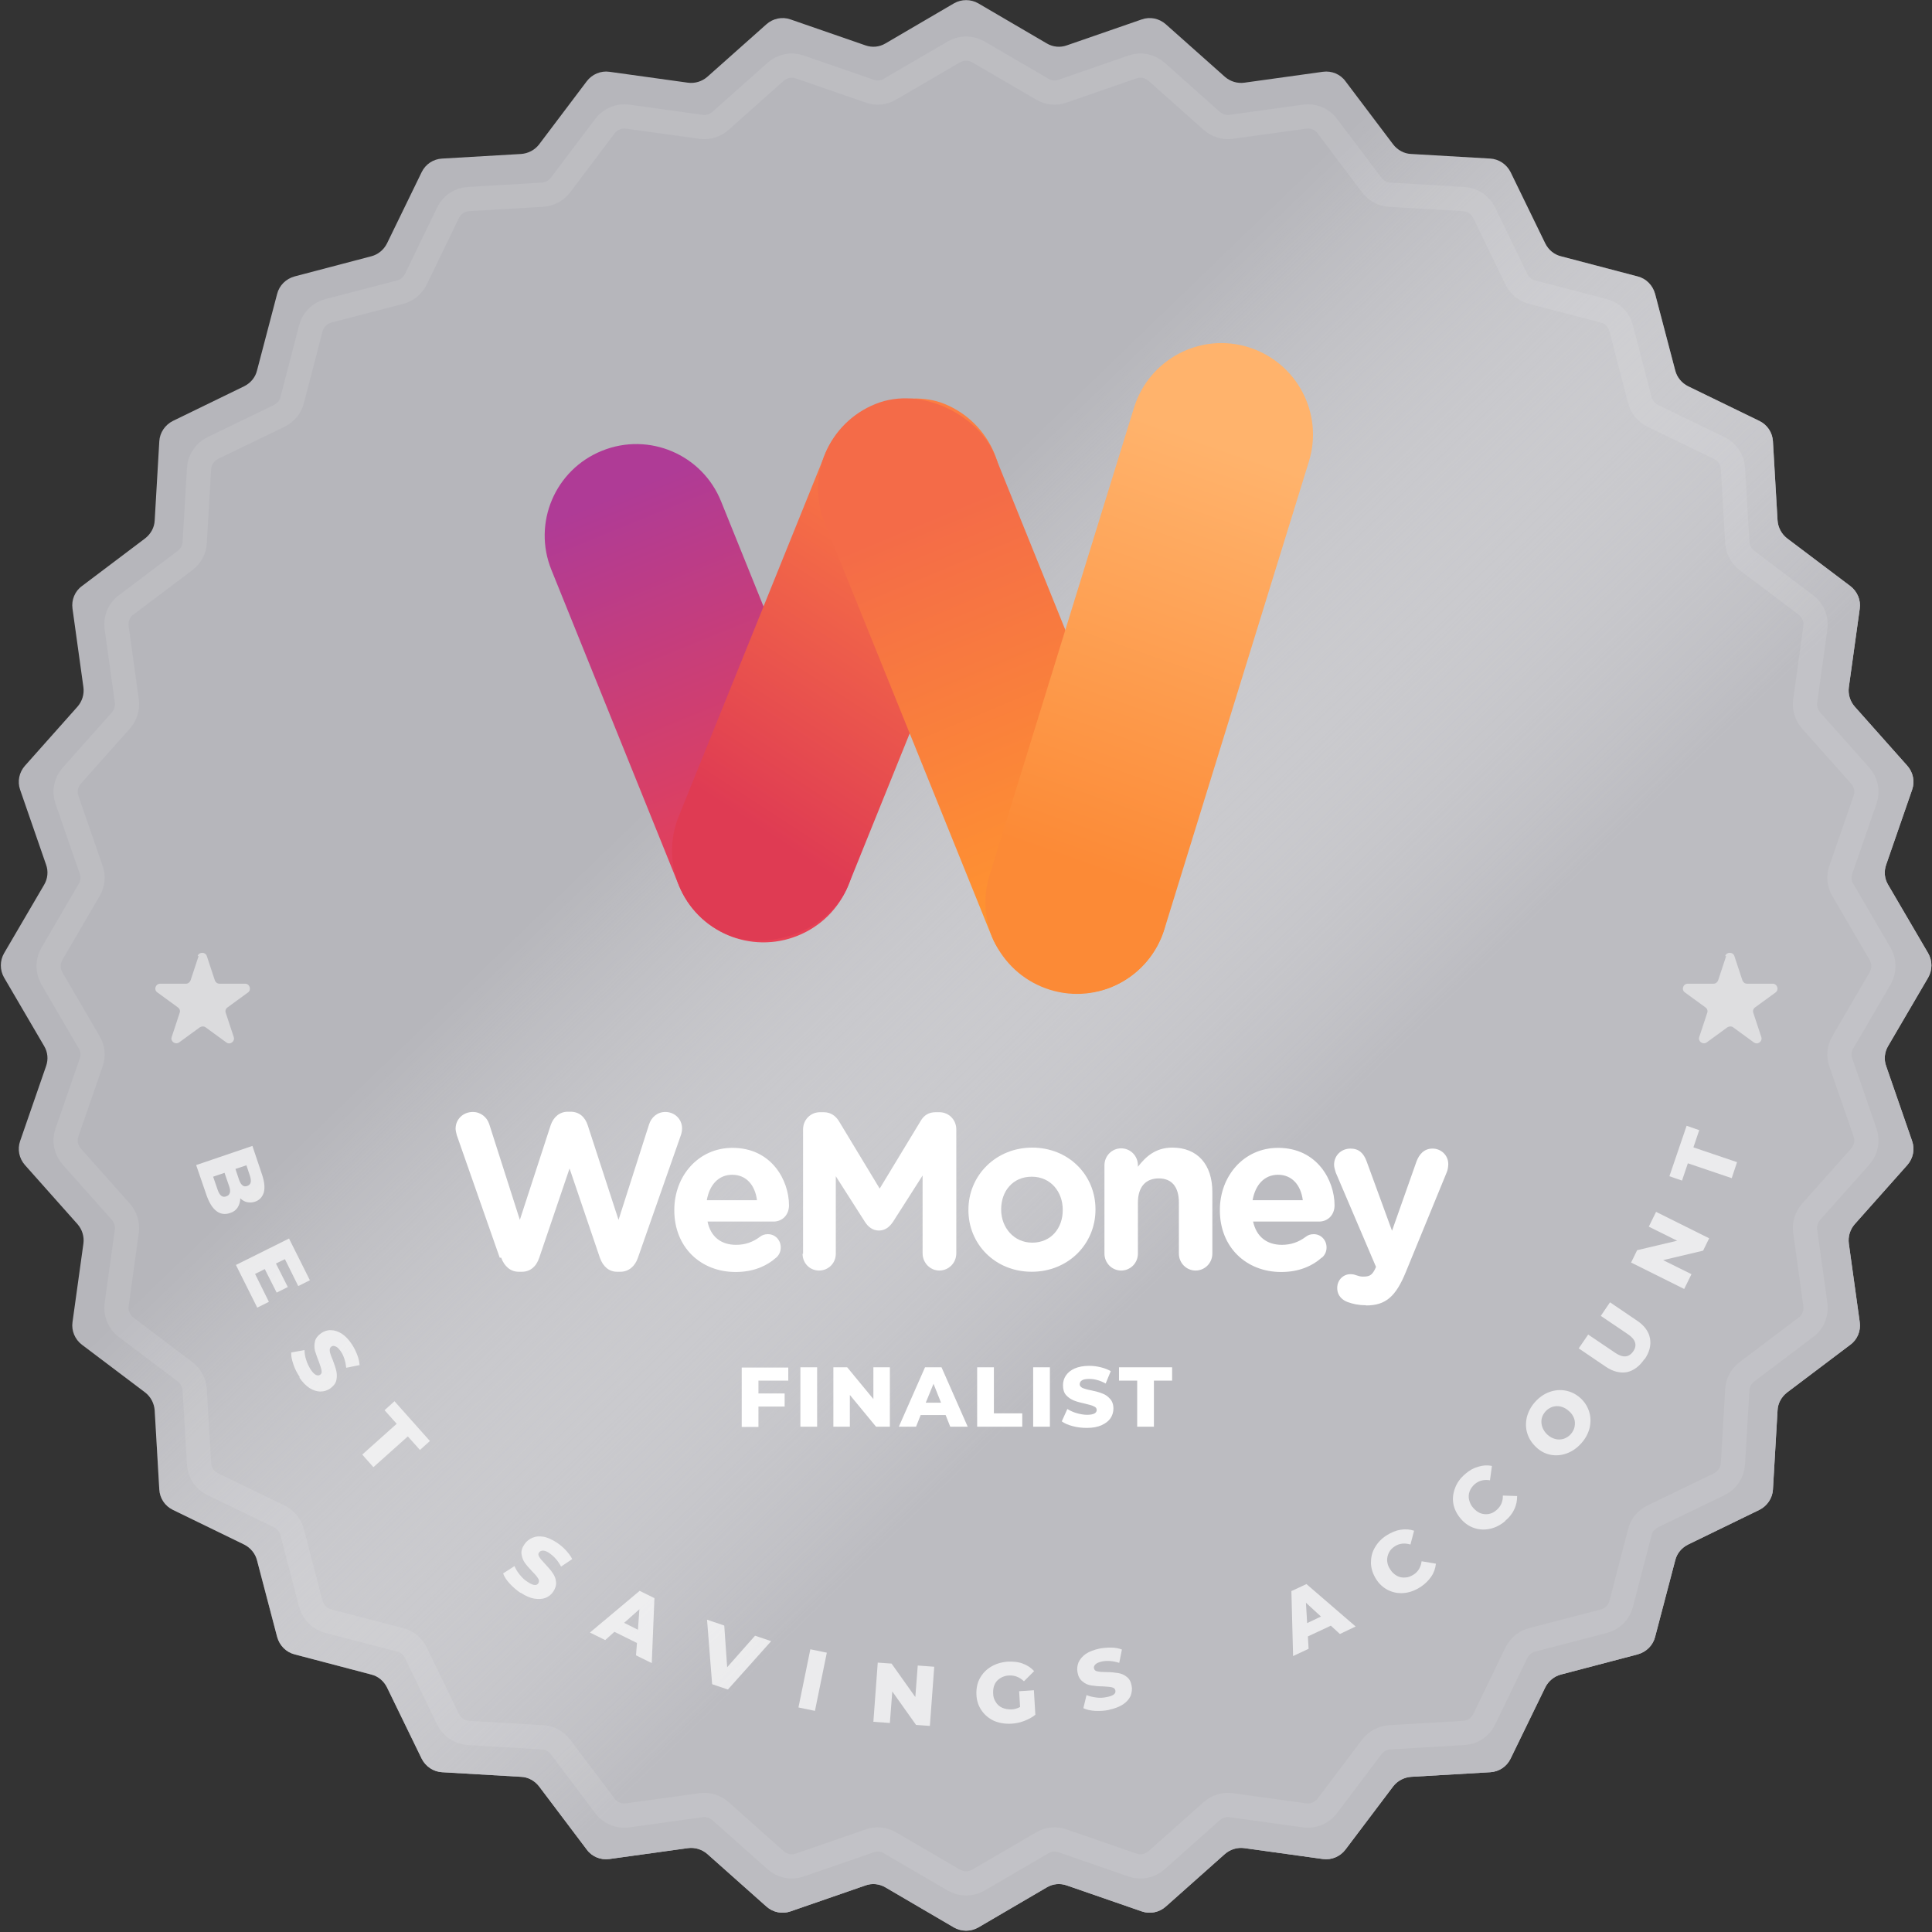 <?xml version="1.0" encoding="UTF-8"?><svg id="Layer_2" xmlns="http://www.w3.org/2000/svg" xmlns:xlink="http://www.w3.org/1999/xlink" viewBox="0 0 79.68 79.68"><rect x="0" y="0" width="79.68" height="79.68" fill="#333333" stroke="none"/><defs><style>.cls-1{fill:url(#linear-gradient-2);}.cls-2,.cls-3{fill:#fff;}.cls-4{fill:rgba(255,255,255,.7);}.cls-3{opacity:.5;}.cls-3,.cls-5{isolation:isolate;}.cls-6{fill:#b6b6bb;}.cls-7{fill:url(#linear-gradient-5);}.cls-8{clip-path:url(#clippath);}.cls-9,.cls-5{fill:none;}.cls-10{fill:url(#linear-gradient-3);}.cls-11{fill:url(#linear-gradient);}.cls-12{fill:url(#linear-gradient-4);}.cls-5{opacity:.09;stroke:#fff;}</style><linearGradient id="linear-gradient" x1="9.65" y1="654.37" x2="65.15" y2="596.87" gradientTransform="translate(0 662.93) scale(1 -1)" gradientUnits="userSpaceOnUse"><stop offset=".37" stop-color="#fff" stop-opacity="0"/><stop offset=".73" stop-color="#bcbcc1"/></linearGradient><clipPath id="clippath"><rect class="cls-9" x="21.32" y="13.21" width="33.77" height="28.91"/></clipPath><linearGradient id="linear-gradient-2" x1="25.5" y1="642.59" x2="31.75" y2="627.26" gradientTransform="translate(0 662.93) scale(1 -1)" gradientUnits="userSpaceOnUse"><stop offset="0" stop-color="#af3b96"/><stop offset="1" stop-color="#e74155"/></linearGradient><linearGradient id="linear-gradient-3" x1="-2252.48" y1="2529.18" x2="-2268.56" y2="2532.33" gradientTransform="translate(-2225.13 -2502.96) rotate(-180) scale(1 -1)" gradientUnits="userSpaceOnUse"><stop offset="0" stop-color="#df3b53"/><stop offset="1" stop-color="#fc7e42"/></linearGradient><linearGradient id="linear-gradient-4" x1="-2555.57" y1="-820.47" x2="-2572.27" y2="-820.65" gradientTransform="translate(-779.6 -2534.74) rotate(-90) scale(1 -1)" gradientUnits="userSpaceOnUse"><stop offset="0" stop-color="#f46b48"/><stop offset="1" stop-color="#ff9430"/></linearGradient><linearGradient id="linear-gradient-5" x1="44.52" y1="627.24" x2="50.62" y2="644.47" gradientTransform="translate(0 662.93) scale(1 -1)" gradientUnits="userSpaceOnUse"><stop offset="0" stop-color="#fc8a36"/><stop offset="1" stop-color="#ffb36c"/></linearGradient></defs><g id="Testv"><g><path class="cls-6" d="M39.34,.14c.31-.18,.7-.18,1.01,0l2.82,1.65c.25,.15,.56,.18,.83,.08l3.09-1.07c.34-.12,.72-.04,.99,.2l2.44,2.17c.22,.19,.51,.28,.8,.24l3.24-.45c.36-.05,.72,.1,.93,.39l1.97,2.61c.18,.23,.45,.38,.74,.39l3.26,.19c.36,.02,.68,.24,.84,.56l1.43,2.94c.13,.26,.36,.46,.65,.53l3.16,.83c.35,.09,.62,.36,.72,.72l.83,3.16c.07,.28,.27,.52,.53,.65l2.94,1.43c.33,.16,.54,.48,.56,.84l.19,3.26c.02,.29,.16,.56,.39,.74l2.61,1.97c.29,.22,.44,.58,.39,.93l-.45,3.24c-.04,.29,.05,.58,.24,.8l2.17,2.44c.24,.27,.32,.65,.2,.99l-1.07,3.09c-.1,.28-.07,.58,.08,.83l1.65,2.82c.18,.31,.18,.7,0,1.01l-1.65,2.82c-.15,.25-.18,.56-.08,.83l1.07,3.09c.12,.34,.04,.72-.2,.99l-2.17,2.44c-.19,.22-.28,.51-.24,.8l.45,3.24c.05,.36-.1,.72-.39,.93l-2.61,1.97c-.23,.18-.38,.45-.39,.74l-.19,3.26c-.02,.36-.24,.68-.56,.84l-2.94,1.43c-.26,.13-.46,.36-.53,.65l-.83,3.16c-.09,.35-.36,.62-.72,.72l-3.16,.83c-.28,.07-.52,.27-.65,.53l-1.43,2.94c-.16,.33-.48,.54-.84,.56l-3.26,.19c-.29,.02-.56,.16-.74,.39l-1.97,2.61c-.22,.29-.58,.44-.93,.39l-3.24-.45c-.29-.04-.58,.05-.8,.24l-2.44,2.17c-.27,.24-.65,.32-.99,.2l-3.09-1.07c-.28-.1-.58-.07-.83,.08l-2.82,1.65c-.31,.18-.7,.18-1.01,0l-2.82-1.65c-.25-.15-.56-.18-.83-.08l-3.09,1.07c-.34,.12-.72,.04-.99-.2l-2.44-2.17c-.22-.19-.51-.28-.8-.24l-3.24,.45c-.36,.05-.72-.1-.93-.39l-1.97-2.61c-.18-.23-.45-.38-.74-.39l-3.26-.19c-.36-.02-.68-.24-.84-.56l-1.43-2.94c-.13-.26-.36-.46-.65-.53l-3.16-.83c-.35-.09-.62-.36-.72-.72l-.83-3.16c-.07-.28-.27-.52-.53-.65l-2.94-1.43c-.33-.16-.54-.48-.56-.84l-.19-3.26c-.02-.29-.16-.56-.39-.74l-2.61-1.97c-.29-.22-.44-.58-.39-.93l.45-3.24c.04-.29-.05-.58-.24-.8l-2.17-2.44c-.24-.27-.32-.65-.2-.99l1.07-3.09c.1-.28,.07-.58-.08-.83l-1.65-2.82c-.18-.31-.18-.7,0-1.01l1.65-2.82c.15-.25,.18-.56,.08-.83l-1.07-3.09c-.12-.34-.04-.72,.2-.99l2.17-2.44c.19-.22,.28-.51,.24-.8l-.45-3.24c-.05-.36,.1-.72,.39-.93l2.61-1.97c.23-.18,.38-.45,.39-.74l.19-3.26c.02-.36,.24-.68,.56-.84l2.94-1.43c.26-.13,.46-.36,.53-.65l.83-3.16c.09-.35,.36-.62,.72-.72l3.16-.83c.28-.07,.52-.27,.65-.53l1.43-2.94c.16-.33,.48-.54,.84-.56l3.26-.19c.29-.02,.56-.16,.74-.39l1.97-2.61c.22-.29,.58-.44,.93-.39l3.24,.45c.29,.04,.58-.05,.8-.24l2.44-2.17c.27-.24,.65-.32,.99-.2l3.09,1.07c.28,.1,.58,.07,.83-.08l2.82-1.65Z"/><path class="cls-11" d="M39.34,.14c.31-.18,.7-.18,1.01,0l2.82,1.65c.25,.15,.56,.18,.83,.08l3.09-1.07c.34-.12,.72-.04,.99,.2l2.44,2.17c.22,.19,.51,.28,.8,.24l3.24-.45c.36-.05,.72,.1,.93,.39l1.97,2.61c.18,.23,.45,.38,.74,.39l3.26,.19c.36,.02,.68,.24,.84,.56l1.43,2.94c.13,.26,.36,.46,.65,.53l3.16,.83c.35,.09,.62,.36,.72,.72l.83,3.16c.07,.28,.27,.52,.53,.65l2.94,1.43c.33,.16,.54,.48,.56,.84l.19,3.26c.02,.29,.16,.56,.39,.74l2.61,1.97c.29,.22,.44,.58,.39,.93l-.45,3.24c-.04,.29,.05,.58,.24,.8l2.17,2.44c.24,.27,.32,.65,.2,.99l-1.07,3.09c-.1,.28-.07,.58,.08,.83l1.65,2.82c.18,.31,.18,.7,0,1.01l-1.65,2.82c-.15,.25-.18,.56-.08,.83l1.07,3.09c.12,.34,.04,.72-.2,.99l-2.17,2.44c-.19,.22-.28,.51-.24,.8l.45,3.24c.05,.36-.1,.72-.39,.93l-2.61,1.97c-.23,.18-.38,.45-.39,.74l-.19,3.26c-.02,.36-.24,.68-.56,.84l-2.94,1.43c-.26,.13-.46,.36-.53,.65l-.83,3.16c-.09,.35-.36,.62-.72,.72l-3.16,.83c-.28,.07-.52,.27-.65,.53l-1.43,2.94c-.16,.33-.48,.54-.84,.56l-3.26,.19c-.29,.02-.56,.16-.74,.39l-1.97,2.61c-.22,.29-.58,.44-.93,.39l-3.24-.45c-.29-.04-.58,.05-.8,.24l-2.44,2.17c-.27,.24-.65,.32-.99,.2l-3.09-1.07c-.28-.1-.58-.07-.83,.08l-2.82,1.65c-.31,.18-.7,.18-1.01,0l-2.82-1.65c-.25-.15-.56-.18-.83-.08l-3.09,1.07c-.34,.12-.72,.04-.99-.2l-2.44-2.17c-.22-.19-.51-.28-.8-.24l-3.24,.45c-.36,.05-.72-.1-.93-.39l-1.97-2.61c-.18-.23-.45-.38-.74-.39l-3.26-.19c-.36-.02-.68-.24-.84-.56l-1.43-2.94c-.13-.26-.36-.46-.65-.53l-3.16-.83c-.35-.09-.62-.36-.72-.72l-.83-3.16c-.07-.28-.27-.52-.53-.65l-2.94-1.43c-.33-.16-.54-.48-.56-.84l-.19-3.26c-.02-.29-.16-.56-.39-.74l-2.61-1.97c-.29-.22-.44-.58-.39-.93l.45-3.24c.04-.29-.05-.58-.24-.8l-2.17-2.44c-.24-.27-.32-.65-.2-.99l1.07-3.09c.1-.28,.07-.58-.08-.83l-1.65-2.82c-.18-.31-.18-.7,0-1.01l1.65-2.82c.15-.25,.18-.56,.08-.83l-1.07-3.09c-.12-.34-.04-.72,.2-.99l2.17-2.44c.19-.22,.28-.51,.24-.8l-.45-3.24c-.05-.36,.1-.72,.39-.93l2.61-1.97c.23-.18,.38-.45,.39-.74l.19-3.26c.02-.36,.24-.68,.56-.84l2.94-1.43c.26-.13,.46-.36,.53-.65l.83-3.16c.09-.35,.36-.62,.72-.72l3.16-.83c.28-.07,.52-.27,.65-.53l1.43-2.94c.16-.33,.48-.54,.84-.56l3.26-.19c.29-.02,.56-.16,.74-.39l1.97-2.61c.22-.29,.58-.44,.93-.39l3.24,.45c.29,.04,.58-.05,.8-.24l2.44-2.17c.27-.24,.65-.32,.99-.2l3.09,1.07c.28,.1,.58,.07,.83-.08l2.82-1.65Z"/><g class="cls-8"><g><path class="cls-1" d="M32.9,38.59c-1.93,.78-4.13-.15-4.91-2.09l-5.25-13c-.78-1.93,.15-4.13,2.09-4.91,1.93-.78,4.13,.15,4.91,2.09l5.25,13c.78,1.93-.15,4.13-2.09,4.91Z"/><rect class="cls-10" x="22.68" y="23.85" width="23.65" height="7.55" rx="3.77" ry="3.77" transform="translate(-4.03 49.26) rotate(-68)"/><rect class="cls-12" x="37.18" y="15.72" width="7.55" height="25.94" rx="3.77" ry="3.77" transform="translate(-7.76 17.43) rotate(-22)"/><path class="cls-7" d="M51.49,14.32c1.99,.62,3.11,2.73,2.49,4.72l-5.96,19.29c-.62,1.99-2.73,3.11-4.72,2.49-1.99-.62-3.11-2.73-2.49-4.72l5.96-19.29c.62-1.99,2.73-3.11,4.72-2.49Z"/></g></g><path class="cls-2" d="M20.67,51.87c.13,.36,.39,.58,.72,.58h.14c.33,0,.59-.21,.71-.58l1.25-3.68,1.25,3.68c.13,.37,.38,.58,.71,.58h.14c.33,0,.6-.22,.72-.58l1.77-5.05c.03-.08,.05-.19,.05-.28,0-.39-.31-.68-.69-.68-.34,0-.58,.23-.67,.51l-1.26,3.94-1.27-3.9c-.11-.34-.35-.56-.71-.56h-.11c-.35,0-.6,.23-.71,.56l-1.27,3.9-1.26-3.94c-.09-.29-.35-.51-.68-.51-.39,0-.71,.29-.71,.69,0,.08,.03,.18,.05,.27l1.77,5.05Z"/><path class="cls-2" d="M29.15,49.5c.11-.63,.48-1.05,1.05-1.05s.94,.42,1.02,1.05h-2.07Zm2.87,2.36c.1-.09,.18-.23,.18-.41,0-.31-.23-.55-.53-.55-.14,0-.24,.04-.33,.11-.28,.21-.6,.33-.98,.33-.62,0-1.05-.33-1.18-.96h2.72c.36,0,.64-.27,.64-.67,0-1.02-.71-2.37-2.33-2.37-1.41,0-2.4,1.16-2.4,2.56v.02c0,1.51,1.08,2.54,2.53,2.54,.71,0,1.26-.23,1.68-.6Z"/><path class="cls-2" d="M33.1,51.71c0,.39,.3,.69,.68,.69s.69-.3,.69-.69v-3.2l1.2,1.88c.14,.22,.33,.36,.58,.36s.43-.14,.58-.36l1.22-1.91v3.21c0,.39,.31,.71,.69,.71s.7-.31,.7-.71v-5.11c0-.4-.31-.71-.7-.71h-.15c-.28,0-.48,.12-.62,.36l-1.69,2.79-1.68-2.78c-.13-.21-.33-.37-.63-.37h-.15c-.39,0-.7,.31-.7,.71v5.13Z"/><path class="cls-2" d="M42.55,52.45c1.51,0,2.63-1.15,2.63-2.56v-.02c0-1.41-1.11-2.54-2.61-2.54s-2.63,1.15-2.63,2.56v.02c0,1.41,1.11,2.54,2.61,2.54Zm.02-1.2c-.76,0-1.28-.63-1.28-1.36v-.02c0-.73,.47-1.34,1.26-1.34s1.28,.63,1.28,1.36v.02c0,.73-.47,1.34-1.26,1.34Z"/><path class="cls-2" d="M45.55,51.7c0,.39,.31,.7,.69,.7s.69-.31,.69-.7v-2.1c0-.66,.33-1,.86-1s.83,.34,.83,1v2.1c0,.39,.31,.7,.69,.7s.69-.31,.69-.7v-2.54c0-1.13-.61-1.83-1.65-1.83-.7,0-1.1,.38-1.42,.79v-.06c0-.39-.31-.7-.69-.7s-.69,.31-.69,.7v3.64Z"/><path class="cls-2" d="M51.66,49.5c.11-.63,.48-1.05,1.05-1.05s.94,.42,1.02,1.05h-2.07Zm2.87,2.36c.1-.09,.18-.23,.18-.41,0-.31-.23-.55-.53-.55-.14,0-.24,.04-.33,.11-.28,.21-.6,.33-.98,.33-.62,0-1.05-.33-1.19-.96h2.72c.36,0,.64-.27,.64-.67,0-1.02-.71-2.37-2.33-2.37-1.41,0-2.4,1.16-2.4,2.56v.02c0,1.51,1.08,2.54,2.53,2.54,.71,0,1.26-.23,1.68-.6Z"/><path class="cls-2" d="M56.34,53.84c.82,0,1.23-.38,1.64-1.38l1.69-4.12c.03-.06,.06-.22,.06-.33,0-.37-.3-.64-.65-.64s-.55,.24-.66,.53l-1.01,2.86-1.05-2.87c-.12-.33-.32-.52-.66-.52-.38,0-.68,.28-.68,.67,0,.09,.04,.23,.07,.32l1.66,3.89-.05,.11c-.13,.25-.24,.29-.49,.29-.1,0-.17-.02-.29-.06-.05-.02-.12-.04-.23-.04-.28,0-.54,.23-.54,.57s.24,.51,.43,.58c.23,.08,.44,.13,.75,.13Z"/><path class="cls-2" d="M31.28,56.93v.54h1.08v.54h-1.08v.84h-.69v-2.45h1.92v.54h-1.23Zm1.73-.54h.69v2.45h-.69v-2.45Zm3.69,0v2.45h-.57l-1.08-1.31v1.31h-.68v-2.45h.57l1.08,1.31v-1.31h.68Zm2.31,1.97h-1.04l-.19,.48h-.71l1.08-2.45h.68l1.08,2.45h-.72l-.19-.48Zm-.2-.51l-.31-.78-.32,.78h.63Zm1.49-1.46h.69v1.9h1.17v.55h-1.86v-2.45Zm2.31,0h.69v2.45h-.69v-2.45Zm2.22,2.5c-.2,0-.39-.02-.58-.07-.19-.05-.34-.11-.46-.2l.23-.51c.11,.07,.24,.13,.38,.17,.14,.04,.29,.07,.43,.07,.27,0,.4-.07,.4-.2,0-.07-.04-.12-.12-.15-.07-.04-.2-.07-.36-.11-.18-.04-.34-.08-.46-.13-.12-.05-.23-.12-.32-.22-.09-.1-.13-.24-.13-.41,0-.15,.04-.28,.12-.4,.08-.12,.2-.22,.36-.29,.16-.07,.36-.11,.6-.11,.16,0,.32,.02,.48,.06,.16,.04,.29,.09,.41,.16l-.21,.51c-.23-.13-.46-.19-.68-.19-.14,0-.24,.02-.3,.06-.06,.04-.09,.09-.09,.16s.04,.11,.11,.15c.07,.03,.19,.07,.36,.1,.19,.04,.34,.08,.46,.13,.12,.04,.23,.12,.32,.22,.09,.1,.14,.23,.14,.4,0,.15-.04,.28-.12,.4-.08,.12-.2,.21-.37,.29-.16,.07-.36,.11-.6,.11Zm2.07-1.95h-.75v-.55h2.19v.55h-.75v1.9h-.69v-1.9Z"/><path class="cls-5" d="M39.34,2.14c.31-.18,.7-.18,1.01,0l2.64,1.54c.25,.15,.56,.18,.83,.08l2.89-1c.34-.12,.72-.04,.99,.2l2.28,2.03c.22,.19,.51,.28,.8,.24l3.03-.42c.36-.05,.72,.1,.93,.39l1.84,2.44c.18,.23,.45,.38,.74,.39l3.05,.18c.36,.02,.68,.24,.84,.56l1.33,2.75c.13,.26,.36,.46,.65,.53l2.96,.77c.35,.09,.62,.36,.71,.72l.77,2.96c.07,.28,.27,.52,.53,.65l2.75,1.33c.33,.16,.54,.48,.56,.84l.18,3.05c.02,.29,.16,.56,.39,.74l2.44,1.84c.29,.22,.44,.58,.39,.93l-.42,3.03c-.04,.29,.05,.58,.24,.8l2.03,2.28c.24,.27,.32,.65,.2,.99l-1,2.89c-.1,.28-.07,.58,.08,.83l1.54,2.64c.18,.31,.18,.7,0,1.01l-1.54,2.64c-.15,.25-.18,.56-.08,.83l1,2.89c.12,.34,.04,.72-.2,.99l-2.03,2.28c-.19,.22-.28,.51-.24,.8l.42,3.03c.05,.36-.1,.72-.39,.93l-2.44,1.84c-.23,.18-.38,.45-.39,.74l-.18,3.05c-.02,.36-.24,.68-.56,.84l-2.75,1.33c-.26,.13-.46,.36-.53,.65l-.77,2.96c-.09,.35-.36,.62-.71,.71l-2.96,.77c-.28,.07-.52,.27-.65,.53l-1.33,2.75c-.16,.33-.48,.54-.84,.56l-3.05,.18c-.29,.02-.56,.16-.74,.39l-1.84,2.44c-.22,.29-.58,.44-.93,.39l-3.03-.42c-.29-.04-.58,.05-.8,.24l-2.28,2.03c-.27,.24-.65,.32-.99,.2l-2.89-1c-.28-.1-.58-.07-.83,.08l-2.64,1.54c-.31,.18-.7,.18-1.01,0l-2.64-1.54c-.25-.15-.56-.18-.83-.08l-2.89,1c-.34,.12-.72,.04-.99-.2l-2.28-2.03c-.22-.19-.51-.28-.8-.24l-3.03,.42c-.36,.05-.72-.1-.93-.39l-1.84-2.44c-.18-.23-.45-.38-.74-.39l-3.05-.18c-.36-.02-.68-.24-.84-.56l-1.33-2.75c-.13-.26-.36-.46-.65-.53l-2.96-.77c-.35-.09-.62-.36-.72-.71l-.77-2.96c-.07-.28-.27-.52-.53-.65l-2.75-1.33c-.33-.16-.54-.48-.56-.84l-.18-3.05c-.02-.29-.16-.56-.39-.74l-2.44-1.84c-.29-.22-.44-.58-.39-.93l.42-3.03c.04-.29-.05-.58-.24-.8l-2.03-2.28c-.24-.27-.32-.65-.2-.99l1-2.89c.1-.28,.07-.58-.08-.83l-1.54-2.64c-.18-.31-.18-.7,0-1.01l1.54-2.64c.15-.25,.18-.56,.08-.83l-1-2.89c-.12-.34-.04-.72,.2-.99l2.03-2.28c.19-.22,.28-.51,.24-.8l-.42-3.03c-.05-.36,.1-.72,.39-.93l2.44-1.84c.23-.18,.38-.45,.39-.74l.18-3.05c.02-.36,.24-.68,.56-.84l2.75-1.33c.26-.13,.46-.36,.53-.65l.77-2.96c.09-.35,.36-.62,.72-.72l2.96-.77c.28-.07,.52-.27,.65-.53l1.33-2.75c.16-.33,.48-.54,.84-.56l3.05-.18c.29-.02,.56-.16,.74-.39l1.84-2.44c.22-.29,.58-.44,.93-.39l3.03,.42c.29,.04,.58-.05,.8-.24l2.28-2.03c.27-.24,.65-.32,.99-.2l2.89,1c.28,.1,.58,.07,.83-.08l2.64-1.54Z"/><path class="cls-3" d="M71.15,39.43c.06-.18,.32-.18,.38,0l.33,1c.03,.08,.1,.14,.19,.14h1.06c.19,0,.27,.25,.12,.36l-.85,.62c-.07,.05-.1,.14-.07,.22l.33,1c.06,.18-.15,.34-.31,.22l-.85-.62c-.07-.05-.16-.05-.24,0l-.85,.62c-.16,.11-.37-.04-.31-.22l.33-1c.03-.08,0-.17-.07-.22l-.85-.62c-.16-.11-.08-.36,.12-.36h1.06c.09,0,.16-.06,.19-.14l.33-1Z"/><path class="cls-3" d="M8.15,39.43c.06-.18,.32-.18,.38,0l.33,1c.03,.08,.1,.14,.19,.14h1.06c.19,0,.27,.25,.12,.36l-.85,.62c-.07,.05-.1,.14-.07,.22l.33,1c.06,.18-.15,.34-.31,.22l-.85-.62c-.07-.05-.16-.05-.24,0l-.85,.62c-.16,.11-.37-.04-.31-.22l.33-1c.03-.08,0-.17-.07-.22l-.85-.62c-.16-.11-.08-.36,.12-.36h1.06c.09,0,.16-.06,.19-.14l.33-1Z"/><path class="cls-4" d="M9.91,49.41c0,.15-.04,.28-.11,.39-.07,.11-.18,.19-.32,.23-.2,.07-.39,.04-.55-.08-.17-.13-.3-.34-.41-.65l-.43-1.25,2.32-.79,.4,1.19c.1,.3,.12,.54,.07,.73-.06,.19-.18,.32-.36,.38-.11,.04-.22,.04-.33,.02-.1-.02-.2-.08-.28-.16Zm.25-1.35l-.45,.15,.15,.45c.08,.22,.19,.31,.34,.25,.15-.05,.18-.19,.11-.41l-.15-.45Zm-1.18,1.02c.08,.23,.2,.32,.35,.26,.16-.05,.2-.2,.12-.42l-.19-.55-.47,.16,.19,.55Z"/><path class="cls-4" d="M11.09,53.69l-.48,.24-.88-1.76,2.19-1.09,.86,1.72-.48,.24-.55-1.11-.37,.18,.49,.97-.46,.23-.49-.97-.4,.2,.57,1.15Z"/><path class="cls-4" d="M12.36,56.79c-.11-.16-.2-.34-.26-.52-.06-.18-.1-.34-.09-.49l.55-.1c0,.13,.02,.27,.07,.41,.04,.14,.11,.27,.18,.39,.15,.22,.28,.29,.39,.22,.06-.04,.08-.1,.06-.18-.01-.08-.05-.2-.11-.36-.07-.17-.12-.33-.16-.45-.03-.13-.03-.26,0-.39,.03-.13,.12-.24,.26-.34,.12-.08,.26-.13,.4-.12,.15,0,.29,.05,.44,.14,.15,.1,.29,.24,.42,.44,.09,.13,.16,.28,.22,.43,.06,.15,.09,.29,.1,.43l-.55,.11c-.03-.26-.1-.49-.22-.67-.08-.11-.15-.19-.22-.21-.07-.03-.13-.03-.18,.01-.05,.04-.07,.1-.06,.18,.01,.08,.05,.2,.12,.36,.07,.18,.12,.33,.15,.46,.03,.13,.03,.26,0,.39-.03,.13-.12,.24-.26,.34-.12,.08-.25,.12-.4,.12-.14,0-.29-.05-.44-.14-.15-.1-.29-.24-.42-.43Z"/><path class="cls-4" d="M16.36,58.72l-.5-.56,.41-.37,1.46,1.64-.41,.37-.5-.56-1.42,1.27-.46-.52,1.42-1.27Z"/><path class="cls-4" d="M21.46,65.69c-.16-.11-.31-.24-.44-.38-.13-.14-.22-.28-.27-.42l.47-.3c.05,.12,.12,.24,.22,.36,.1,.12,.2,.22,.32,.29,.22,.15,.37,.17,.44,.06,.04-.06,.04-.12,0-.19-.04-.07-.12-.17-.24-.29-.13-.14-.24-.26-.31-.36-.08-.11-.12-.23-.14-.36-.02-.13,.02-.27,.12-.41,.08-.12,.19-.21,.33-.27,.14-.06,.29-.07,.46-.04,.17,.03,.36,.12,.56,.25,.13,.09,.25,.19,.36,.31,.11,.12,.2,.24,.26,.36l-.46,.31c-.12-.23-.28-.41-.46-.54-.11-.08-.21-.12-.28-.12-.07,0-.13,.02-.17,.08-.04,.05-.03,.12,.01,.18,.04,.07,.12,.16,.24,.29,.13,.14,.24,.26,.31,.37,.08,.11,.13,.23,.14,.36,.02,.13-.02,.27-.11,.41-.08,.12-.19,.21-.32,.26-.13,.05-.29,.06-.47,.03-.17-.03-.36-.11-.55-.24Z"/><path class="cls-4" d="M26.27,67.76l-.93-.46-.38,.34-.63-.31,2.05-1.72,.61,.3-.11,2.68-.65-.32,.04-.51Zm.04-.55l.06-.84-.63,.56,.56,.28Z"/><path class="cls-4" d="M31.8,67.69l-1.78,1.99-.65-.22-.21-2.66,.71,.24,.12,1.72,1.15-1.3,.65,.22Z"/><path class="cls-4" d="M33.42,68.02l.68,.14-.49,2.4-.68-.14,.49-2.4Z"/><path class="cls-4" d="M38.53,68.74l-.18,2.44-.57-.04-.98-1.38-.1,1.3-.68-.05,.18-2.44,.57,.04,.98,1.38,.1-1.3,.68,.05Z"/><path class="cls-4" d="M42.03,69.75l.61-.04,.06,1.01c-.13,.11-.29,.19-.47,.26s-.36,.1-.54,.11c-.26,.01-.49-.03-.7-.12-.21-.1-.38-.24-.51-.43-.13-.19-.2-.4-.21-.65-.01-.24,.03-.47,.14-.67,.11-.2,.26-.36,.46-.48,.2-.12,.43-.19,.69-.21,.23-.01,.44,.01,.62,.08,.19,.07,.34,.17,.47,.31l-.42,.42c-.18-.17-.38-.25-.61-.24-.21,.01-.37,.09-.5,.22-.12,.13-.17,.31-.16,.52,0,.14,.04,.25,.11,.36,.06,.1,.15,.18,.26,.23,.11,.05,.23,.07,.37,.07,.13,0,.26-.04,.37-.1l-.04-.67Z"/><path class="cls-4" d="M45.74,70.52c-.19,.04-.39,.05-.58,.04-.19-.01-.35-.05-.48-.11l.13-.54c.12,.05,.26,.08,.41,.1,.15,.02,.29,.01,.43-.02,.26-.05,.38-.14,.35-.27-.01-.07-.06-.11-.14-.13-.08-.02-.21-.03-.38-.04-.19,0-.35-.02-.48-.04-.13-.02-.25-.07-.35-.16-.11-.08-.18-.21-.21-.37-.03-.15-.01-.29,.04-.42,.06-.13,.16-.25,.3-.35,.15-.1,.34-.17,.57-.22,.16-.03,.32-.04,.48-.04,.16,0,.31,.03,.44,.08l-.11,.55c-.25-.08-.49-.1-.7-.06-.14,.03-.23,.07-.28,.12-.05,.05-.08,.11-.06,.17,.01,.06,.06,.11,.14,.12,.08,.02,.2,.03,.37,.03,.19,0,.35,.02,.48,.04,.13,.02,.25,.07,.35,.15,.11,.08,.18,.2,.21,.37,.03,.14,.01,.28-.04,.42-.06,.13-.16,.25-.31,.35-.15,.1-.33,.17-.56,.22Z"/><path class="cls-4" d="M54.88,67.05l-.94,.44,.03,.51-.64,.3-.07-2.68,.62-.29,2.03,1.75-.65,.31-.38-.35Zm-.4-.38l-.62-.57,.05,.84,.57-.27Z"/><path class="cls-4" d="M58.57,65.46c-.22,.14-.44,.22-.67,.24-.23,.02-.45-.02-.65-.12-.2-.1-.37-.25-.5-.46-.13-.21-.2-.42-.21-.65,0-.23,.04-.44,.16-.64,.11-.2,.28-.38,.49-.51,.19-.12,.38-.2,.57-.23,.19-.03,.38-.02,.56,.04l-.15,.57c-.24-.07-.45-.05-.64,.07-.11,.07-.2,.16-.25,.27-.05,.1-.08,.22-.07,.34,.01,.12,.05,.24,.13,.35,.07,.12,.17,.2,.27,.26,.11,.06,.22,.08,.34,.07,.12,0,.24-.05,.35-.12,.19-.12,.3-.31,.33-.55l.59,.1c-.02,.19-.08,.37-.19,.53-.11,.16-.26,.31-.44,.43Z"/><path class="cls-4" d="M62.09,62.72c-.19,.17-.41,.28-.63,.33-.23,.05-.45,.04-.66-.03-.21-.07-.4-.2-.56-.39-.16-.19-.26-.39-.3-.61-.04-.22-.01-.44,.07-.65,.08-.22,.22-.41,.42-.58,.17-.15,.35-.25,.54-.3,.19-.06,.38-.07,.56-.03l-.08,.59c-.24-.04-.45,.01-.63,.16-.1,.09-.17,.19-.21,.3-.04,.11-.05,.23-.02,.35,.03,.12,.08,.23,.17,.33,.09,.1,.19,.18,.3,.22,.11,.04,.23,.05,.34,.03,.12-.02,.23-.08,.33-.17,.17-.15,.26-.35,.25-.59l.59,.02c0,.19-.03,.37-.12,.55-.08,.18-.21,.34-.38,.48Z"/><path class="cls-4" d="M65.21,59.53c-.17,.19-.37,.33-.59,.41-.22,.08-.44,.1-.66,.06-.22-.04-.42-.14-.6-.31s-.3-.35-.37-.57c-.07-.22-.07-.44-.02-.67,.06-.23,.17-.44,.34-.63,.17-.19,.37-.33,.59-.41,.22-.08,.44-.1,.66-.06,.22,.04,.43,.14,.61,.3,.18,.16,.3,.35,.37,.57,.07,.22,.07,.44,.02,.67-.06,.23-.17,.44-.34,.63Zm-.43-.38c.08-.09,.14-.2,.16-.31,.02-.11,.02-.23-.02-.34-.04-.11-.11-.22-.22-.31-.1-.09-.21-.15-.33-.18-.12-.03-.23-.02-.34,.01-.11,.04-.21,.1-.29,.19-.08,.09-.14,.2-.16,.31-.02,.11-.01,.23,.03,.34,.04,.11,.11,.22,.21,.31,.1,.09,.21,.15,.33,.18,.12,.03,.23,.02,.34-.01,.11-.04,.21-.1,.29-.19Z"/><path class="cls-4" d="M67.82,56.05c-.2,.3-.45,.48-.72,.54-.28,.05-.57-.02-.87-.22l-1.12-.76,.39-.57,1.11,.75c.32,.22,.57,.2,.75-.06,.17-.25,.1-.49-.23-.71l-1.11-.75,.38-.56,1.12,.76c.3,.2,.48,.45,.53,.73,.05,.28-.02,.57-.23,.87Z"/><path class="cls-4" d="M68.3,49.98l2.19,1.09-.25,.51-1.65,.39,1.17,.58-.3,.61-2.19-1.09,.25-.51,1.65-.39-1.17-.58,.3-.61Z"/><path class="cls-4" d="M69.61,47.98l-.24,.71-.52-.18,.71-2.08,.52,.18-.24,.71,1.8,.61-.22,.66-1.8-.61Z"/></g></g></svg>